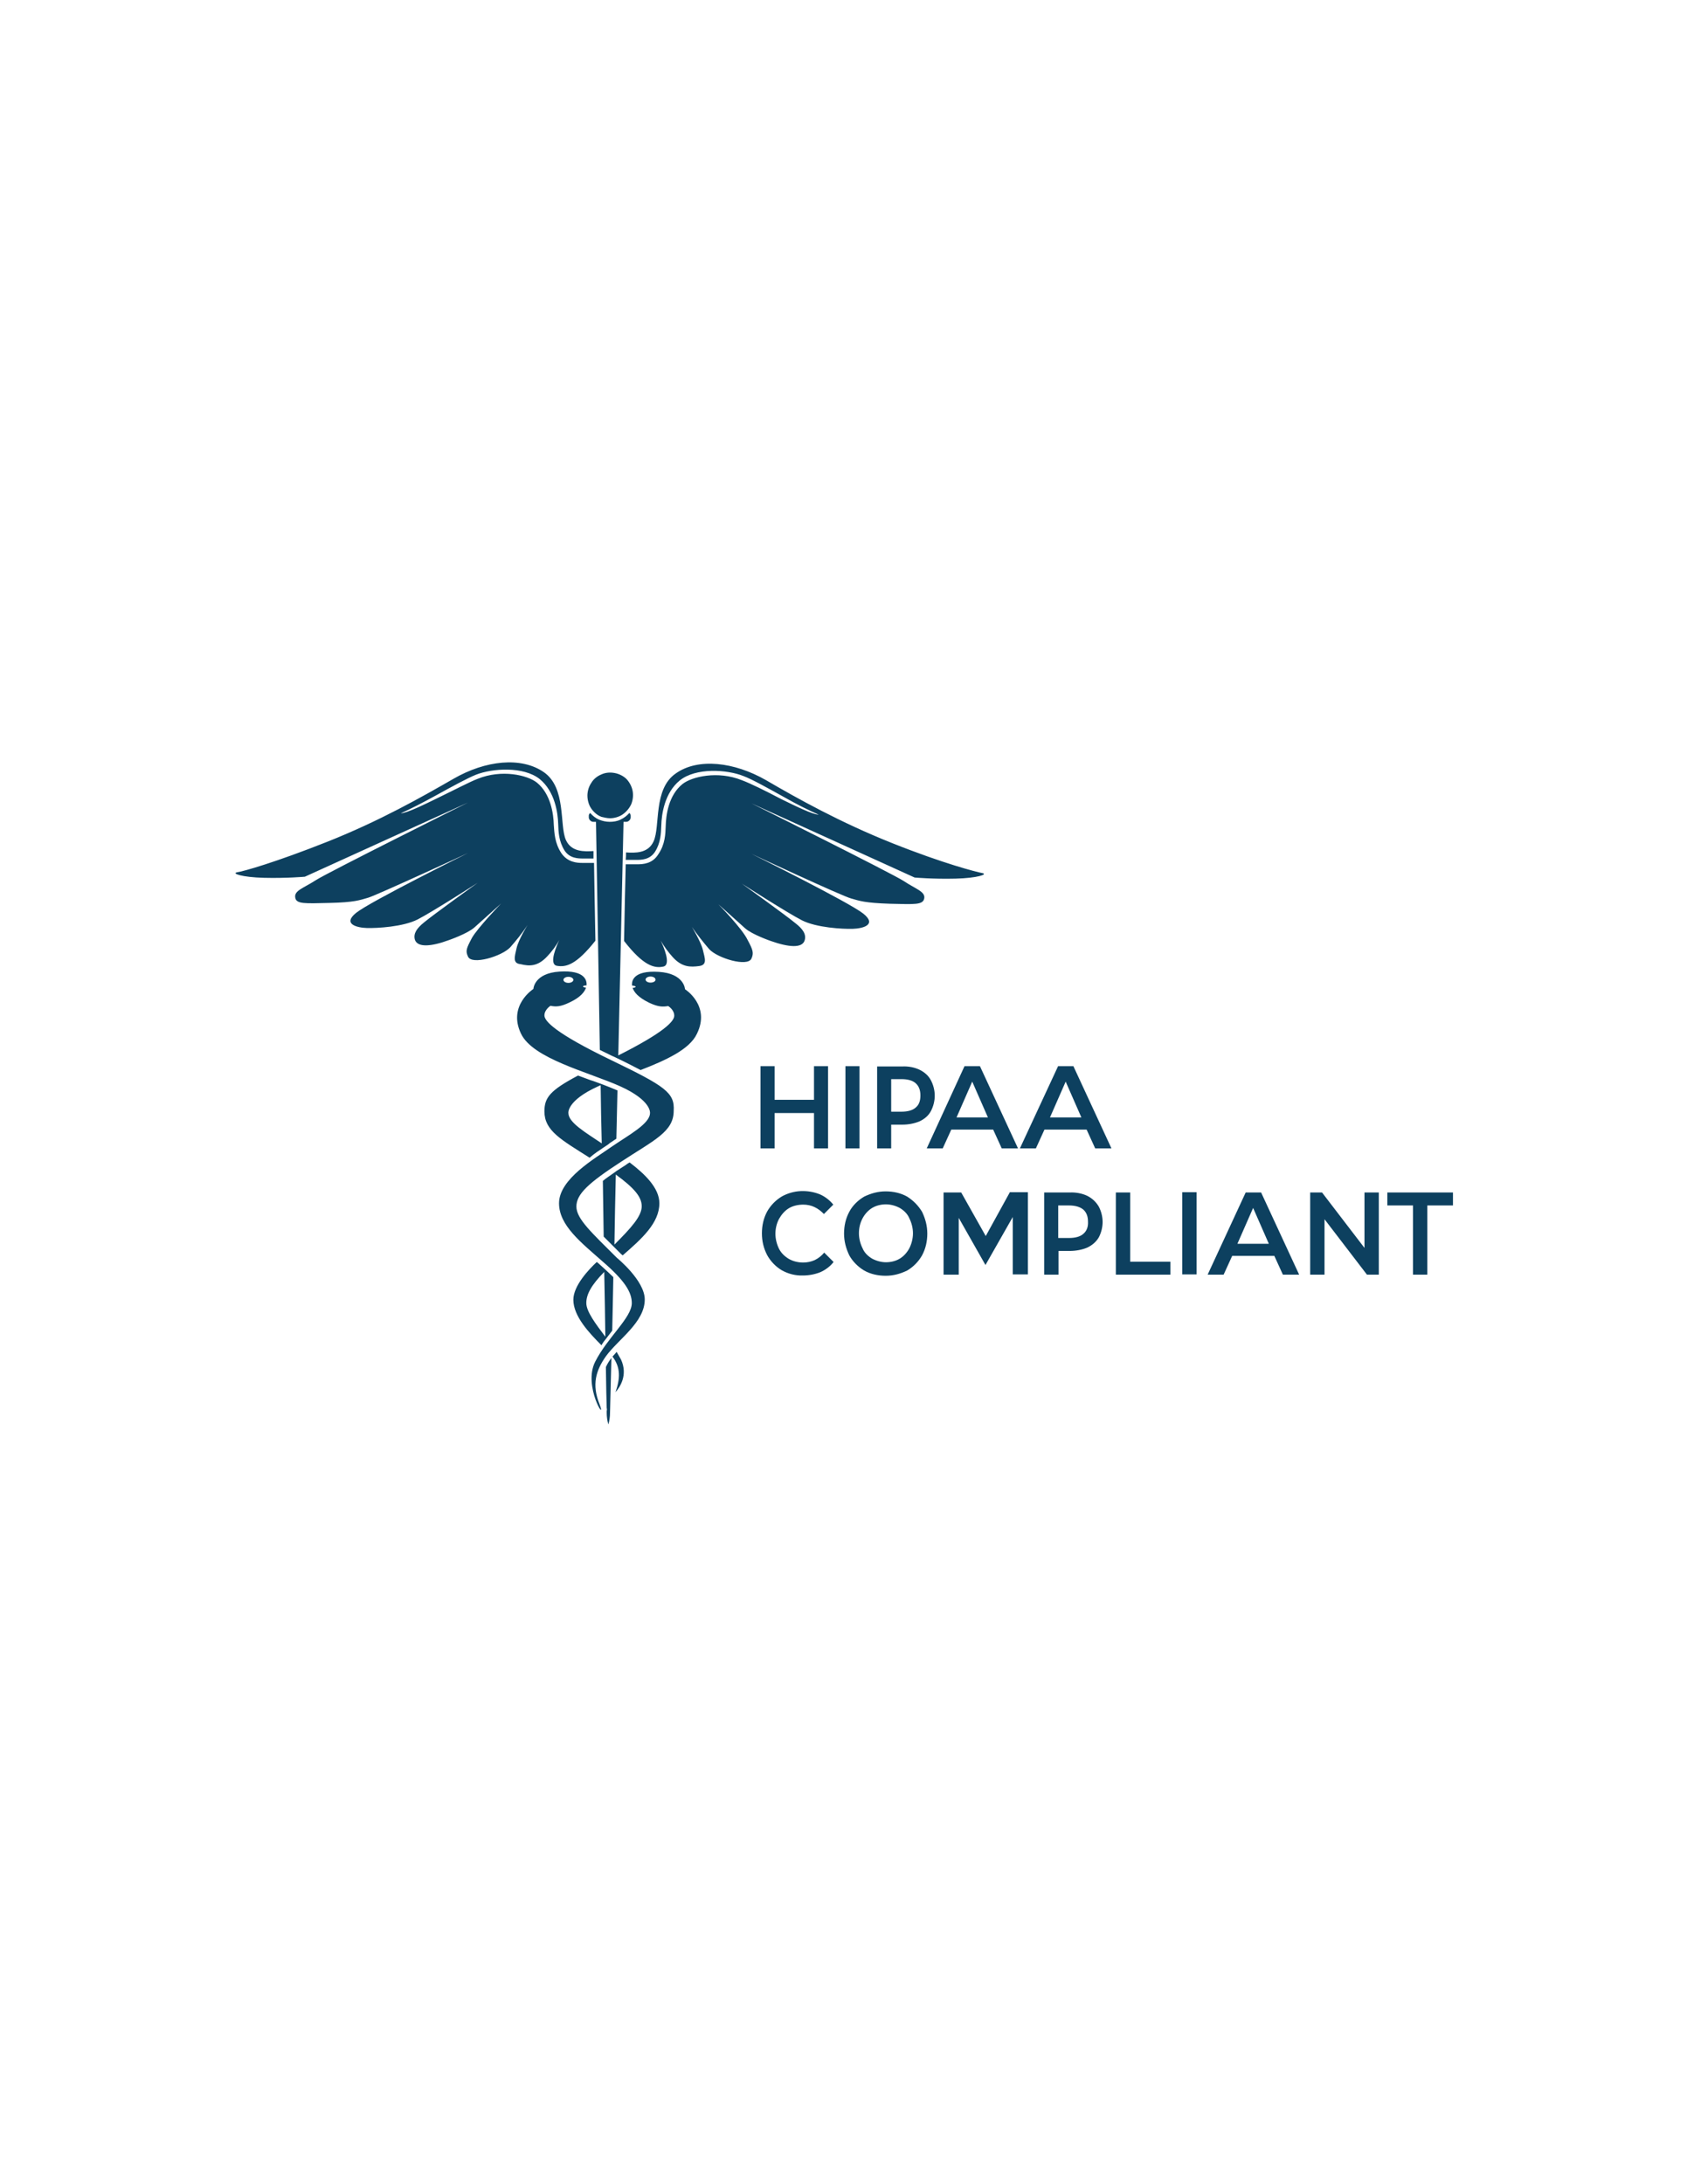 <?xml version="1.0" encoding="utf-8"?>
<!-- Generator: Adobe Illustrator 18.1.1, SVG Export Plug-In . SVG Version: 6.00 Build 0)  -->
<svg version="1.1" id="katman_1" xmlns="http://www.w3.org/2000/svg" xmlns:xlink="http://www.w3.org/1999/xlink" x="0px" y="0px"
	 viewBox="0 0 612 792" enable-background="new 0 0 612 792" xml:space="preserve">
<path fill="#0D405F" d="M286.2,438.1c1.5-0.9,3.4-1.3,5.2-1.3c1.4,0,2.9,0.3,4.1,0.9c1.3,0.6,2.4,1.5,3.4,2.5l3.4-3.4
	c-1.3-1.6-3-2.9-4.8-3.7c-2.2-0.9-4.6-1.3-7-1.2c-2.4,0.1-4.8,0.8-6.8,1.9c-2.2,1.3-4.1,3.2-5.4,5.5c-1.3,2.4-1.9,5.1-1.9,7.9
	c0,2.8,0.6,5.4,1.9,7.9c1.2,2.2,3.1,4.2,5.3,5.5c2.3,1.3,5,2,7.7,1.9c2.1,0,4.3-0.4,6.3-1.2c1.8-0.8,3.6-2.1,4.8-3.7l-3.4-3.4
	c-0.9,1.1-2,2-3.4,2.7c-1.3,0.6-2.8,0.9-4.2,0.9c-1.8,0-3.6-0.4-5.2-1.3c-1.5-0.9-2.8-2.1-3.6-3.7c-0.8-1.6-1.3-3.6-1.3-5.4
	c0-1.8,0.4-3.7,1.3-5.4C283.5,440.4,284.7,439,286.2,438.1L286.2,438.1z M281,403.6h14.3v12.8h5.1v-29.8h-5.1v12.2H281v-12.2h-5.1
	v29.8h5.1V403.6z M306.7,416.4h5.1v-29.8h-5.1V416.4z M333.6,387.9c-1.9-0.9-4.1-1.3-6.2-1.2h-9.2v29.7h5.1v-8.6h4.1
	c2.1,0,4.3-0.4,6.2-1.2c1.7-0.8,3.2-2,4.1-3.7c0.9-1.7,1.4-3.7,1.4-5.6c0-1.9-0.5-3.9-1.4-5.6C336.8,390,335.4,388.8,333.6,387.9
	L333.6,387.9z M332.2,401.6c-1.1,1-2.9,1.5-5.1,1.5h-3.8v-11.8h3.8c2.2,0,4,0.5,5.1,1.5c1.1,1,1.7,2.4,1.7,4.4
	C333.9,399.2,333.4,400.6,332.2,401.6L332.2,401.6z M383.8,386.7l-13.8,29.7h5.8l3.1-6.8h15.3l3.1,6.8h5.9l-13.8-29.8h-5.6V386.7z
	 M380.9,405.2l5.7-13l5.7,13H380.9z M329.1,433.9c-2.3-1.3-5-1.9-7.8-1.9c-2.8,0-5.3,0.7-7.8,1.9c-2.2,1.3-4.2,3.2-5.4,5.5
	c-1.3,2.4-1.9,5.1-1.9,7.9c0,2.8,0.7,5.4,1.9,7.9c1.2,2.2,3.2,4.2,5.4,5.5c2.3,1.3,5,1.9,7.8,1.9c2.8,0,5.3-0.7,7.8-1.9
	c2.2-1.3,4.1-3.2,5.4-5.5c1.3-2.4,1.9-5.1,1.9-7.9c0-2.8-0.7-5.4-1.9-7.9C333.1,437.1,331.3,435.3,329.1,433.9L329.1,433.9z
	 M329.9,452.6c-0.8,1.5-2,2.9-3.5,3.8c-1.5,0.9-3.3,1.3-5,1.3c-1.7,0-3.5-0.5-5-1.3c-1.5-0.9-2.8-2.1-3.5-3.8
	c-0.8-1.6-1.3-3.5-1.3-5.4s0.4-3.7,1.3-5.4c0.8-1.5,2-2.9,3.5-3.8c1.5-0.9,3.3-1.3,5-1.3c1.7,0,3.5,0.5,5,1.3
	c1.5,0.9,2.8,2.1,3.5,3.8c0.8,1.6,1.3,3.5,1.3,5.4S330.7,451,329.9,452.6z M503.3,432.4v4.7h9.3v25.1h5.2v-25.1h9.3v-4.7H503.3z
	 M495,452.5l-15.4-20.1h-4.3v29.8h5.2v-20.1l15.4,20.1h4.3v-29.8H495L495,452.5L495,452.5z M366.3,432.4l-8.7,15.8l-8.9-15.8h-6.4
	v29.8h5.5v-20.6l9.7,17.1l9.9-17.4v20.8h5.5v-29.8h-6.6V432.4z M394.4,433.6c-1.9-0.9-4.2-1.3-6.3-1.2h-9.3v29.8h5.2v-8.6h4.1
	c2.1,0,4.4-0.4,6.3-1.2c1.7-0.8,3.2-2,4.2-3.7c0.9-1.7,1.4-3.7,1.4-5.6c0-1.9-0.5-3.9-1.4-5.6C397.6,435.8,396.2,434.5,394.4,433.6
	L394.4,433.6z M393,447.4c-1.1,1-2.9,1.5-5.2,1.5h-3.9v-11.8h3.9c2.2,0,4,0.5,5.2,1.5c1.1,1,1.7,2.4,1.7,4.4
	C394.8,444.9,394.2,446.4,393,447.4z M360.3,409.6l3.1,6.8h5.9l-13.8-29.8h-5.6l-13.7,29.8h5.8l3.1-6.8H360.3z M352.7,392.2l5.7,13
	H347L352.7,392.2z M410,432.4h-5.2v29.8h19.8v-4.7H410V432.4z M428.9,462.1h5.2v-29.8h-5.2V462.1z M219.8,495.7
	c0.1,7.1,0.2,12.3,0.3,14.9c0.1,0.3,0.1,0.7,0,1c0,0.4,0,0.7,0,0.7c0,1.4,0.2,2.9,0.6,4.2c0.4-1.3,0.6-2.8,0.6-4.2
	c0-0.5,0.2-8,0.5-19.9c-0.1,0.1-0.2,0.2-0.2,0.3C220.9,493.6,220.3,494.6,219.8,495.7z M198.6,346.7c1.6-1.7,3.2-3.8,4.3-5.9
	c-0.8,1.8-4,8.8-0.9,9.4c3.4,0.6,7.1-0.4,14-9.1c-0.2-11.1-0.4-20.8-0.5-28.2h-3.7c-0.2,0-0.3,0-0.5,0c-2,0-5.4-0.2-7.7-3.6
	c-2.4-3.7-2.5-7.4-2.7-10.2c-0.1-4-1.1-11.2-6.1-15.3c-3.5-2.8-12.9-4.9-21.5-1.4c-2.9,1.1-8.6,4.1-14.2,6.8
	c-5.1,2.5-11.6,5.7-13.7,5.7c3.4-1.5,7.9-3.8,12.8-6.5c5.6-3.1,11.5-6.3,14.5-7.5c5.9-2.3,17.2-3.1,23.1,1.6
	c5.5,4.5,6.6,12.2,6.7,16.4c0.1,2.8,0.2,6.1,2.3,9.5c1.9,2.9,5,2.9,6.8,2.9h0.4h3.3c0-0.9,0-1.7,0-2.7c-3.3,0.2-8,0.4-10-4
	c-2.4-5.3,0.2-18.9-8-24.6s-21.2-4.3-32.8,2.4c-11.5,6.6-26.8,15.3-45.7,22.8S88.2,316,86,316.3c-2.1,0.4,1.7,1.8,9.8,2
	c8.1,0.2,14.8-0.4,14.8-0.4l59.2-26.9c0,0-51,25.4-55.3,28.2s-7.8,3.7-7.4,6.2c0.3,2.5,3.6,2.2,12.5,2c9-0.2,10.9-1,14-1.9
	c3.1-0.9,36.2-16.2,36.2-16.2s-35.5,17.6-40.6,21.7c-5.1,4.1,0.4,5.4,3.9,5.5c3.6,0.1,13.1-0.4,18.4-3.1
	c5.3-2.7,21.8-13.3,21.8-13.3s-16.3,11.7-19.5,14.4c-2.6,2.1-3.9,4-3.3,6.2c0.9,2.9,5.8,2.6,12.3,0.2c0,0,6.7-2.3,9.3-4.6
	c2.6-2.3,9.7-8.7,9.7-8.7s-8.5,8.8-10.6,12.5c-2,3.8-2.4,4.7-1.4,6.8c1.4,3.1,12.2-0.1,15.3-3.4c2.2-2.5,4.4-5.2,6.3-8.1
	c0,0-3.3,5.3-4,8.4c-0.7,3.1-1.5,5.5,1.4,5.8C192.1,350.4,195.1,350.5,198.6,346.7z M218.8,416.2c0.3-0.2,0.6-0.4,0.9-0.6l0,0
	c0.6-0.4,1.1-0.7,1.5-1.1c0.8-0.5,1.6-1.1,2.4-1.6c0.1-5.8,0.3-11.7,0.4-17.5c-1.6-0.7-3.4-1.4-5.2-2.1l0,0c-0.1,0-0.2-0.1-0.3-0.1
	c-0.2-0.1-0.3-0.1-0.5-0.2l0,0c-1.2-0.4-2.3-0.9-3.7-1.3c-1.5-0.6-3.1-1.1-4.6-1.7c-10.2,5.4-12.2,8-12.2,13c0,7,6,10.2,16.4,16.8
	C215.6,418.3,217.3,417.2,218.8,416.2z M206.2,403.6c0,0-0.7-4.5,10.8-9.7c0.3-0.1,0.6-0.3,0.9-0.4c0.1,7,0.2,14.1,0.4,21.1
	C212.7,410.8,206.2,407.1,206.2,403.6z M223.7,490.2c-0.5,0.6-1,1.2-1.5,1.7c3,4,2.8,7.9,1.1,12.9c1.5-1.7,4.6-6.1,2-11.8
	C224.8,492.1,224.3,491.2,223.7,490.2L223.7,490.2z M219,448.4c1.1,1.1,2.4,2.4,3.8,3.8l0,0c0.8,0.8,1.6,1.6,2.6,2.6
	c0.1,0.1,0.3,0.2,0.5,0.4c6.9-6,13.3-11.7,13.3-18.9c0-5.6-5.4-10.7-10.8-14.8c-0.5,0.3-1,0.6-1.5,1c-1.2,0.8-2.3,1.5-3.4,2.2l0,0
	c0,0-0.1,0-0.1,0.1c-0.2,0.2-0.5,0.3-0.7,0.5l0,0c-1.4,1-2.8,1.9-4,2.9C218.8,435.1,218.9,441.9,219,448.4L219,448.4z M223.4,425.9
	c6.7,4.9,9.4,8.1,9.4,11.5c0,3.6-3.8,7.8-9.9,13.9C223,443.1,223.2,434.7,223.4,425.9L223.4,425.9z M260.6,327.9
	c0,0,7.1,6.3,9.7,8.7c2.6,2.3,9.3,4.6,9.3,4.6c6.5,2.3,11.4,2.7,12.3-0.2c0.7-2.2-0.7-4.2-3.3-6.2c-3.2-2.7-19.5-14.4-19.5-14.4
	s16.5,10.6,21.8,13.3c5.3,2.7,14.8,3.2,18.4,3.1c3.6-0.1,9-1.4,3.9-5.5s-40.6-21.7-40.6-21.7s33,15.4,36.2,16.2
	c3.1,0.9,5,1.6,14,1.9c9,0.2,12.1,0.5,12.5-2c0.4-2.4-3.2-3.4-7.4-6.2c-4.3-2.8-55.3-28.2-55.3-28.2l59.2,26.9c0,0,6.7,0.6,14.8,0.4
	s11.9-1.6,9.8-2c-2.1-0.4-14-3.4-32.8-10.9s-34.2-16.1-45.7-22.8c-11.5-6.6-24.7-8.2-32.8-2.4c-8.2,5.7-5.5,19.2-8,24.6
	c-2,4.4-6.7,4.2-10,4c0,0.8,0,1.7-0.1,2.7h3.4h0.4c1.8,0,4.9,0,6.8-2.9c2.1-3.3,2.2-6.7,2.3-9.5c0.1-4.2,1.2-11.9,6.7-16.4
	c5.8-4.7,17.1-4,23.1-1.6c3,1.1,8.9,4.4,14.5,7.5c4.9,2.8,9.4,5,12.8,6.5c-2.1,0-8.6-3.2-13.7-5.7c-5.5-2.9-11.2-5.7-14.2-6.8
	c-8.7-3.5-18.1-1.3-21.5,1.4c-5.1,4.1-6,11.3-6.1,15.3c-0.1,2.8-0.2,6.6-2.7,10.2c-2.1,3.4-5.5,3.6-7.6,3.6c-0.2,0-0.3,0-0.5,0h-3.7
	c-0.2,7.3-0.4,16.9-0.6,27.8c6.9,8.9,10.9,10,14.2,9.3c3.1-0.6,0-7.5-0.9-9.4c1.2,2.1,2.7,4.1,4.3,5.9c3.4,3.8,6.5,3.7,9.6,3.3
	c3.1-0.4,2.1-2.8,1.4-5.8s-4-8.4-4-8.4c1.9,2.8,4.1,5.5,6.3,8.1c3.1,3.3,13.9,6.5,15.3,3.4c0.9-2,0.6-3.1-1.4-6.8
	C269.2,336.6,260.6,327.9,260.6,327.9z M221.3,296.7c1.6,0,3.3-0.5,4.6-1.4s2.4-2.2,3.1-3.7c0.6-1.5,0.8-3.2,0.5-4.8
	c-0.3-1.6-1.1-3.1-2.2-4.3c-1.1-1.1-2.7-1.9-4.3-2.2c-1.6-0.3-3.3-0.2-4.8,0.5c-1.5,0.6-2.9,1.7-3.7,3.1c-0.9,1.3-1.4,3-1.4,4.6
	c0,1.1,0.2,2.1,0.6,3.2c0.4,1,1,1.9,1.8,2.7c0.8,0.8,1.6,1.4,2.7,1.8C219.1,296.4,220.2,296.7,221.3,296.7L221.3,296.7z
	 M248.5,358.7c0,0-0.2-5.7-9.5-6.3c-9.5-0.6-9.9,3.5-9.7,5l0,0c0.7,0,1.3,0.2,1.3,0.4c0,0.2-0.5,0.4-1.1,0.4c0.5,1.5,1.9,3.4,6,5.4
	c3.4,1.6,5,1.5,6.9,1.2c0,0,2.2,1.3,2.2,3.5c0,2-3.6,6-20.3,14.4c1-45.1,1.9-84.7,1.9-84.7h1c0.4,0,0.8-0.2,1.1-0.5s0.5-0.7,0.5-1.1
	v-0.5c0-0.2,0-0.4-0.1-0.6c-0.1-0.2-0.2-0.4-0.4-0.5c-0.9,1-1.9,1.8-3.2,2.4c-1.2,0.6-2.6,0.8-3.9,0.8s-2.7-0.3-3.9-0.8
	c-1.2-0.5-2.3-1.4-3.2-2.4c-0.2,0.2-0.3,0.3-0.4,0.5c-0.1,0.2-0.1,0.4-0.1,0.6v0.5c0,0.4,0.2,0.8,0.5,1.1s0.7,0.5,1.1,0.5h1
	c0,0,0.7,38.5,1.4,82.7c1.4,0.7,2.9,1.4,4.5,2.2c0.2,0.1,0.5,0.2,0.7,0.3c3.8,1.8,6.9,3.4,9.6,4.8c9-3.5,17.7-7.4,20.4-13.1
	C257.9,364.6,248.5,358.7,248.5,358.7z M236,356.3c-1,0-1.8-0.5-1.8-1.1c0-0.6,0.8-1.1,1.8-1.1c1,0,1.8,0.5,1.8,1.1
	C237.9,355.8,237,356.3,236,356.3L236,356.3z M219.8,485.5c0.8-1,1.5-2,2.3-3c0.1-5.8,0.3-12.3,0.4-19.4c-1-1-2.1-2-3.4-3.2l0,0
	c-0.4-0.3-0.7-0.7-1.1-1c-0.5-0.5-1-0.9-1.5-1.3c-2.9,2.7-8.5,8.6-8.5,13.7c0,6,5.8,12.1,10.2,16.5
	C218.7,486.9,219.2,486.2,219.8,485.5L219.8,485.5z M219.2,461.2c0.2,8.7,0.3,16.6,0.4,23.5c-3.4-4.5-6.9-9.1-6.9-12.2
	C212.7,469.4,214.4,466.1,219.2,461.2L219.2,461.2z M221.5,384.3c-19.9-9.6-24-14-24-16.1s2.2-3.5,2.2-3.5c1.9,0.4,3.6,0.4,6.9-1.2
	c4.1-1.9,5.5-3.9,6-5.4c-0.6,0-1.1-0.2-1.1-0.4c0-0.2,0.6-0.4,1.3-0.4v-0.1c0.1-1.5-0.4-5.5-9.8-4.9c-9.3,0.6-9.5,6.3-9.5,6.3
	s-9.4,6-4.5,16.2c4.3,9.1,24.4,13.9,36,19.1c11.5,5.2,10.8,9.7,10.8,9.7c0,3.9-7.8,8-13.9,12.2c-6.1,4.3-19.1,11.7-19.1,20.5
	c0,8.1,8.1,14.3,15.9,21.2c8,6.9,10.5,11.1,10.5,15c0,5.3-8.8,12.4-13.3,21.3c-4.5,8.9,4.4,22.6,1.6,15.4
	c-2.9-7.2-1.3-12.3,2.3-17.4c4.5-6.2,14.1-12.3,14.1-20.6c0-6.9-10.1-15.1-10.1-15.1c-9-9-14.7-14.1-14.7-18.6
	c0-4.5,4.3-8.5,16.3-16.3c11.9-7.8,19-10.8,19-18.4C244.8,396.2,241.4,393.9,221.5,384.3z M206.2,354.2c1,0,1.8,0.5,1.8,1.1
	s-0.8,1.1-1.8,1.1c-1,0-1.8-0.5-1.8-1.1S205.2,354.2,206.2,354.2L206.2,354.2z M451.9,432.4l-13.8,29.8h5.8l3.1-6.8h15.3l3.1,6.8
	h5.9l-13.8-29.8H451.9z M448.9,451l5.7-13l5.7,13H448.9z"/>
</svg>
